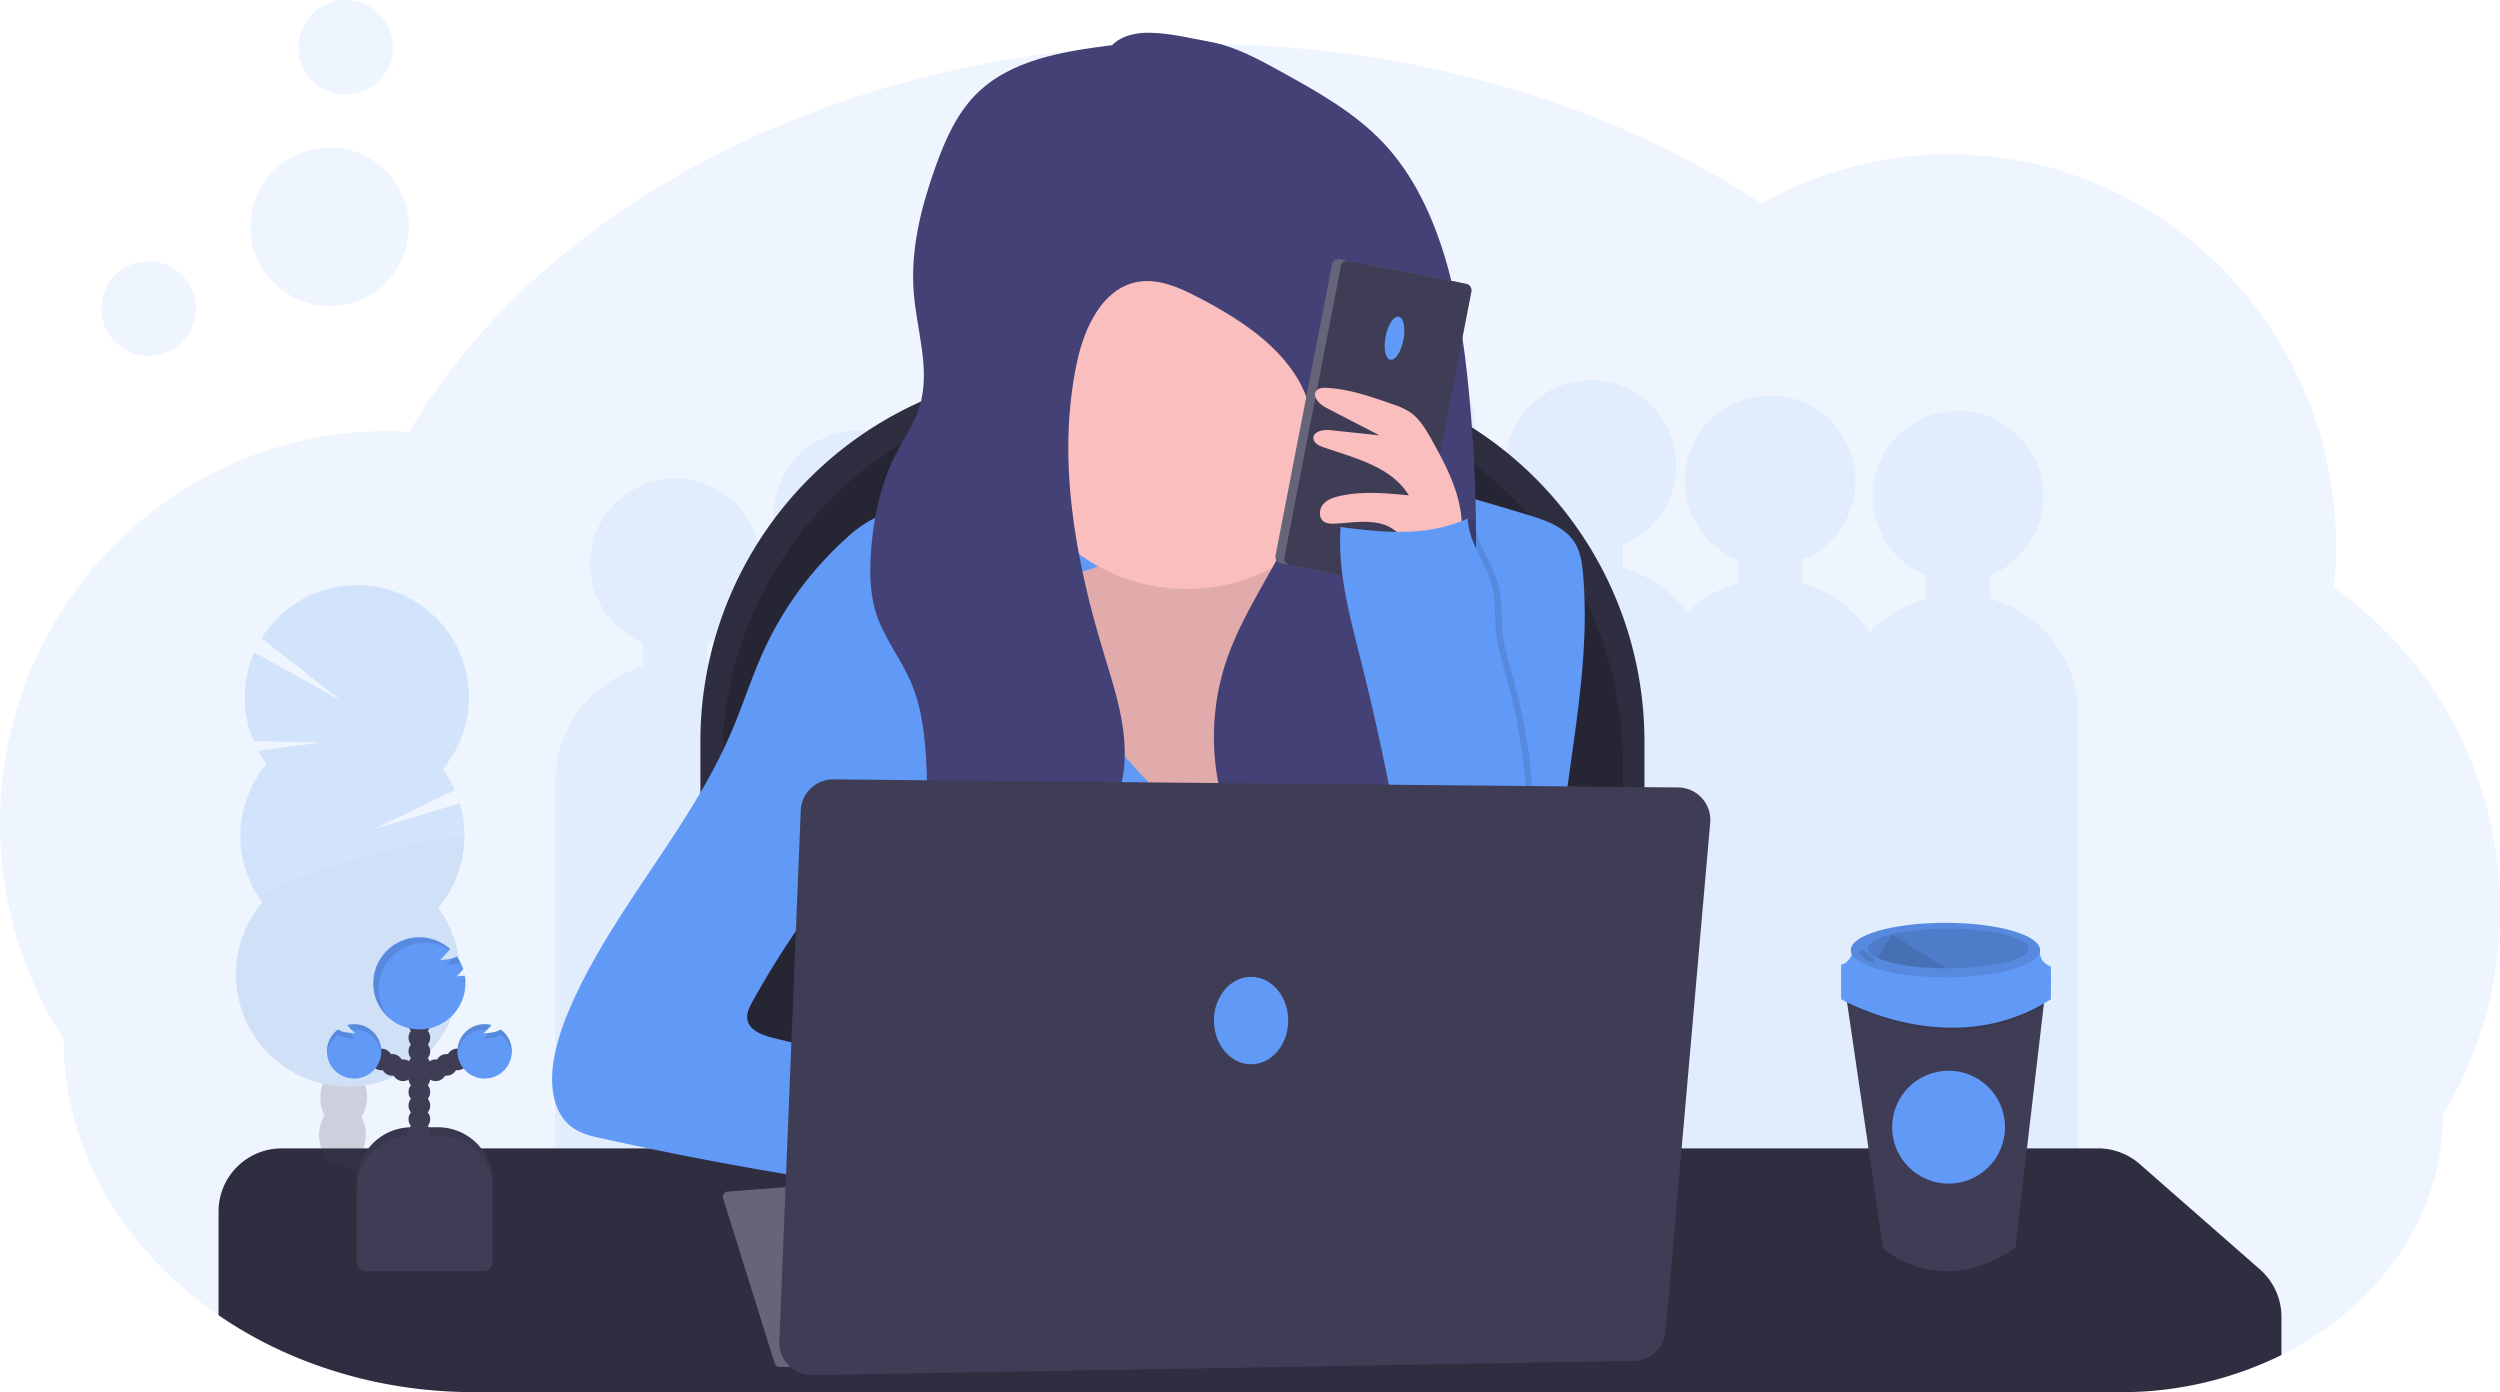 <?xml version="1.0" encoding="UTF-8"?> <svg xmlns="http://www.w3.org/2000/svg" id="a154b3ae-224e-4b43-86b8-0ffeb27982c5" data-name="Layer 1" width="1144" height="637" viewBox="0 0 1144 637"><title>working remotely</title><path d="M1172,547.81a180.56,180.56,0,0,1-26.12,93.88c0,34.62-16.14,66-42.32,88.87a144.74,144.74,0,0,1-21.08,15.28c-.3.19-.61.37-.92.55-.56.33-1.12.66-1.69,1l-.53.31h0c-2.39,1.35-4.83,2.65-7.32,3.87a165.67,165.67,0,0,1-73.76,17H245.17q-9,0-17.84-.72a211.15,211.15,0,0,1-61.06-14.14q-5.72-2.26-11.22-4.86-2.62-1.23-5.19-2.53c-1.07-.54-2.14-1.1-3.2-1.66A190.5,190.5,0,0,1,128,733.32a183.89,183.89,0,0,1-15.8-12.12C78.17,692,57.12,651.59,57.12,607A180.5,180.5,0,0,1,28,508.32c0-99.14,79.24-179.51,177-179.51,3,0,6,.09,9,.25.43,0,.85,0,1.28.06,16.48-28.09,38.51-53.9,65-76.62,72.24-61.9,177.82-100.92,295.43-100.92,98.82,0,189.15,27.55,258.34,73.07A174.18,174.18,0,0,1,920,202.1c97.74,0,177,80.37,177,179.51a184.9,184.9,0,0,1-1,18.78A180,180,0,0,1,1172,547.81Z" transform="translate(-28 -131.5)" fill="#6199f6" opacity="0.1"></path><path d="M938.69,405.47V394.74a39.05,39.05,0,1,0-29.38,0v10.73A55,55,0,0,0,883.77,421a55.08,55.08,0,0,0-31.08-22.52V387.74a39.05,39.05,0,1,0-29.38,0v10.73a55,55,0,0,0-23.21,13.16,55.08,55.08,0,0,0-29.41-20.16V380.74a39.05,39.05,0,1,0-29.38,0v10.73a55,55,0,0,0-26,16.06,55.09,55.09,0,0,0-36.57-33.06V363.74a39.05,39.05,0,1,0-29.38,0v10.73a55,55,0,0,0-40,47.77,54.62,54.62,0,0,0-16.57-7.77V403.74a39.05,39.05,0,1,0-29.38,0v10.73a55.18,55.18,0,0,0-34.66,28.7,54.58,54.58,0,0,0-15-6.7V425.74a39.05,39.05,0,1,0-29.38,0v10.73a54.29,54.29,0,0,0-14.21,6.22,55.14,55.14,0,0,0-34.41-28.22V403.74a39.05,39.05,0,1,0-29.38,0v10.73a55.1,55.1,0,0,0-35.87,31.36,55,55,0,0,0-18.75-9.36V425.74a39.05,39.05,0,1,0-29.38,0v10.73a55,55,0,0,0-40.31,53v248H392v-22h52v22H554v-22h79v-40h68v17h82v7h86v7H979v-248A55,55,0,0,0,938.69,405.47Z" transform="translate(-28 -131.5)" fill="#6199f6" opacity="0.1"></path><path d="M490.78,169h91.43A170.28,170.28,0,0,1,752.5,339.28V570a0,0,0,0,1,0,0h-432a0,0,0,0,1,0,0V339.28A170.28,170.28,0,0,1,490.78,169Z" fill="#2f2e41"></path><path d="M500.78,178.28h71.43A170.28,170.28,0,0,1,742.5,348.56V560.71a0,0,0,0,1,0,0h-412a0,0,0,0,1,0,0V348.56A170.28,170.28,0,0,1,500.78,178.28Z" opacity="0.2"></path><path d="M1072,734.09v17.46a165.67,165.67,0,0,1-73.76,17H245.17q-9,0-17.84-.72a211.15,211.15,0,0,1-61.06-14.14q-5.72-2.26-11.22-4.86-2.62-1.23-5.19-2.53c-1.07-.54-2.14-1.1-3.2-1.66A190.5,190.5,0,0,1,128,733.32V685.9A28.9,28.9,0,0,1,156.9,657H988.13a28.9,28.9,0,0,1,19,7.17l55,48.2A28.87,28.87,0,0,1,1072,734.09Z" transform="translate(-28 -131.5)" fill="#2f2e41"></path><path d="M510.67,357.31q-32.71,2.16-65.17,7c-6.15.92-12.39,1.94-18,4.66a52.8,52.8,0,0,0-11.94,8.56,157.38,157.38,0,0,0-38,51.53c-5.57,12.15-9.57,25-14.82,37.25-18.69,43.75-52.59,79.53-72.32,122.82-4.27,9.37-7.87,19.15-9.3,29.34-1.48,10.54.2,22.84,8.86,29,4,2.83,8.86,4,13.62,5a1641.51,1641.51,0,0,0,181.57,29.65c-6.61-6.38-8.82-16.27-7.95-25.41s4.46-17.78,8-26.25q-51.81-11.43-103.36-24c-5.13-1.25-11.29-3.6-11.92-8.84-.32-2.67,1-5.24,2.3-7.59a407.17,407.17,0,0,1,52.4-74c0,28.06-1.39,59.75-1.39,87.82H747.35a248,248,0,0,1-6.84-48.85C739,501.24,757.1,447.89,752.4,394.24c-.44-4.95-1.12-10.05-3.71-14.29-4.47-7.32-13.39-10.35-21.59-12.85-31.44-9.56-63.54-19.23-96.4-18.48-9.77.23-19.5,1.37-29.21,2.52C571.9,354.63,540.4,355.34,510.67,357.31Z" transform="translate(-28 -131.5)" fill="#6199f6"></path><path d="M358.88,679.82l23.6,75.53a2.36,2.36,0,0,0,2.25,1.65H486l-24-88-101.06,7.77A2.36,2.36,0,0,0,358.88,679.82Z" transform="translate(-28 -131.5)" fill="#656478"></path><path d="M532,389.79c-4.4,2.53-9.53,3.44-14.53,4.31l-32.27,5.6c-6.28,1.09-12.89,2.33-17.73,6.48-9.9,8.47-7.76,24.06-4.76,36.74l6,25.44c4.52,19.12,9.14,38.47,18.41,55.79,16.19,30.23,45.89,52,78.55,62.49,11.67,3.75,24,6.19,36.18,4.85,23.86-2.62,44.27-19.63,56.85-40.08s18.57-44.17,24.06-67.55c5.27-22.38,10.28-45.08,9.94-68.08-.1-7.16-.82-14.64-4.64-20.71-8.37-13.33-27.34-14.33-42.89-11.87-2.42.39-4.93.81-7.26.08-7-2.18-7.16-11.79-10.16-18.46-5.67-12.58-22.49-14.81-36.24-13.67s-35.16,2.61-47.14,10.4C532.85,369,545.51,382,532,389.79Z" transform="translate(-28 -131.5)" fill="#fbbebe"></path><path d="M532,389.79c-4.4,2.53-9.53,3.44-14.53,4.31l-32.27,5.6c-6.28,1.09-12.89,2.33-17.73,6.48-9.9,8.47-7.76,24.06-4.76,36.74l6,25.44c4.52,19.12,9.14,38.47,18.41,55.79,16.19,30.23,45.89,52,78.55,62.49,11.67,3.75,24,6.19,36.18,4.85,23.86-2.62,44.27-19.63,56.85-40.08s18.57-44.17,24.06-67.55c5.27-22.38,10.28-45.08,9.94-68.08-.1-7.16-.82-14.64-4.64-20.71-8.37-13.33-27.34-14.33-42.89-11.87-2.42.39-4.93.81-7.26.08-7-2.18-7.16-11.79-10.16-18.46-5.67-12.58-22.49-14.81-36.24-13.67s-35.16,2.61-47.14,10.4C532.85,369,545.51,382,532,389.79Z" transform="translate(-28 -131.5)" opacity="0.1"></path><path d="M505.29,418.45c4.88,10.24,8.54,21.1,14.44,30.79,4.69,7.7,10.7,14.49,16.68,21.24C551.9,488,567.59,505.66,586.76,519a222.93,222.93,0,0,1,55.37-109c8.26-8.87,18.6-17.61,30.72-17.28,7.52.21,14.46,3.94,20.72,8.09,7,4.63,13.62,10,18.65,16.67,7.95,10.62,11.38,24.07,12,37.32s-1.44,26.47-3.48,39.57l-10.5,67.71c-.61,3.92-1.46,8.25-4.66,10.6a14.67,14.67,0,0,1-6,2.16c-38.17,7.43-77.51,2.61-116.4,2.23-43-.41-87.19,4.49-127.92-9.19-2.13-.72-4.34-1.55-5.78-3.26a12.06,12.06,0,0,1-2-4.31c-9.49-30.72-1.88-63.73,3.75-95.38a748.38,748.38,0,0,0,9.51-75.78c.17-2.29,25.33,2.77,28.14,4.39C496.53,398.07,501.61,410.73,505.29,418.45Z" transform="translate(-28 -131.5)" fill="#6199f6"></path><g opacity="0.2"><path d="M194.87,668.29c0,.46-.05.91-.1,1.35q-5.72-2.26-11.22-4.86a9.1,9.1,0,0,1-5.19-2.53c-1.07-.54-2.14-1.1-3.2-1.66a13.68,13.68,0,0,1,.81-1.46c2.06-3.26,5.19-5.3,8.64-5.19s6.44,2.34,8.29,5.71A16.87,16.87,0,0,1,194.87,668.29Z" transform="translate(-28 -131.5)" fill="#3f3d56"></path><path d="M195.41,651.17a16.88,16.88,0,0,1-2.51,8.48c-2.06,3.25-5.19,5.29-8.64,5.18l-.71-.05a9.1,9.1,0,0,1-5.19-2.53,12.53,12.53,0,0,1-2.39-3.12,17.55,17.55,0,0,1,.54-17.12c2.06-3.26,5.19-5.3,8.64-5.19s6.44,2.34,8.29,5.71A16.87,16.87,0,0,1,195.41,651.17Z" transform="translate(-28 -131.5)" fill="#3f3d56"></path><ellipse cx="185.25" cy="633.7" rx="14.01" ry="10.7" transform="translate(-481.98 667.38) rotate(-88.19)" fill="#3f3d56"></ellipse><ellipse cx="185.79" cy="616.59" rx="14.01" ry="10.7" transform="translate(-464.35 651.34) rotate(-88.19)" fill="#3f3d56"></ellipse><ellipse cx="186.33" cy="599.47" rx="14.01" ry="10.7" transform="translate(-446.72 635.3) rotate(-88.19)" fill="#3f3d56"></ellipse><path d="M150,481.05a49.66,49.66,0,0,1-3.8-6l28.26-3.73L144,470.6a51.38,51.38,0,0,1,.31-40.64l40.12,22.44-36.75-28.84a51.28,51.28,0,1,1,82.84,60,51.12,51.12,0,0,1,5.55,9.53L199,510.93l39.33-11.83A51.34,51.34,0,0,1,228.53,547,51.28,51.28,0,1,1,148,544.43a51.28,51.28,0,0,1,2-63.38Z" transform="translate(-28 -131.5)" fill="#6199f6"></path><path d="M240.5,515.62a51.06,51.06,0,0,1-12,31.35A51.28,51.28,0,1,1,148,544.43C141.37,535.49,240.68,509.87,240.5,515.62Z" transform="translate(-28 -131.5)" opacity="0.1"></path></g><circle cx="68.02" cy="141.18" r="21.63" fill="#6199f6" opacity="0.1"></circle><circle cx="158.17" cy="21.63" r="21.63" fill="#6199f6" opacity="0.1"></circle><circle cx="150.84" cy="103.76" r="36.25" fill="#6199f6" opacity="0.1"></circle><circle cx="543" cy="185.5" r="84" fill="#fbbebe"></circle><path d="M536.88,152.17c-22.41,2.84-46.6,6.59-62.44,22.69-8.86,9-14.05,21-18.32,32.88-6.62,18.5-11.55,38-10,57.63,1.38,17.56,7.88,35.52,2.62,52.34-2.42,7.74-7.17,14.5-10.86,21.71-6.84,13.39-10.06,28.4-11.24,43.39-.82,10.31-.66,20.92,2.73,30.69,3.61,10.4,10.65,19.25,15.11,29.31,6.6,14.86,7.26,31.58,7.77,47.83s.94,32.39,1.32,48.58c.24,10.18.26,21.08-5.37,29.57,20.79-8.33,41.87-16.83,59.66-30.43s32.19-33.21,34.49-55.49c1.86-18.06-4.24-35.86-9.5-53.24-13-43-21.4-88.84-11.94-132.75,3.41-15.81,11.7-33.46,27.61-36.37,9.71-1.77,19.4,2.66,28.15,7.24,20.68,10.82,42,24.82,49.7,46.85,7,19.92,1.11,42.11-8,61.13s-21.51,36.51-28.59,56.39c-10.87,30.5-7.81,66.21,10.25,93.08s51.43,43.4,83.52,39.06c-2.51-10.84-10.38-19.6-14.6-29.9-7.67-18.71-2.5-40.23,5.75-58.69S694.21,440,699.37,420.4c3.64-13.8,4.08-28.22,4.06-42.49,0-22.46-1.11-44.93-3.27-67.29s-5.46-45-12.58-66.51c-5.72-17.25-14.05-33.93-26.51-47.16-13.26-14.09-30.52-23.64-47.47-33-10.14-5.58-20.5-11.23-31.88-13.32-9-1.65-18.46-4-27.64-4.15C547.84,146.39,541.28,147.74,536.88,152.17Z" transform="translate(-28 -131.5)" fill="#434175"></path><rect x="624.01" y="254.09" width="60.85" height="141.74" rx="2.9" transform="translate(45.9 -250.24) rotate(10.98)" fill="#656478"></rect><rect x="628.09" y="254.88" width="60.85" height="141.74" rx="2.9" transform="translate(46.13 -251) rotate(10.98)" fill="#3f3d56"></rect><ellipse cx="666.17" cy="286.29" rx="10.05" ry="4.15" transform="translate(230.2 754.21) rotate(-79.02)" fill="#6199f6"></ellipse><path d="M683,332.5c-2.64-4.67-5.46-9.5-9.91-12.49a35,35,0,0,0-8.18-3.67c-9.69-3.39-19.54-6.81-29.79-7.35-1.67-.08-3.58,0-4.67,1.28-2.24,2.63,1.31,6.21,4.38,7.8l24.42,12.65-22.51-2.38c-3.27-.35-7.93.54-7.69,3.82.16,2.15,2.52,3.32,4.56,4,14.45,5,31.15,8.92,39.06,22-10.54-1-21.31-2-31.64.32-2.83.64-5.76,1.63-7.61,3.86s-2.06,6,.27,7.77c1.44,1.07,3.38,1.1,5.18,1,7.33-.35,14.85-1.81,21.89.28s13.29,9.47,10.86,16.39c6.24.56,13.62,0,19.39-2.69,6.36-3,6.21-8.64,5.82-15.44C696,356.33,689.39,343.9,683,332.5Z" transform="translate(-28 -131.5)" fill="#fbbebe"></path><path d="M676.69,550.49a1125.21,1125.21,0,0,0-23-116.92c-5-20-10.68-40.34-9.25-60.92,20.66,2.63,39.17,4.58,58.21-3.86.31,10.81,8.15,20,11,30.45,1.91,7,1.19,14.41,1.94,21.62s3,14.2,4.93,21.21a260.23,260.23,0,0,1,6.63,106.74C709.48,550.91,694.32,553.22,676.69,550.49Z" transform="translate(-28 -131.5)" opacity="0.1"></path><path d="M673.69,550.49a1125.21,1125.21,0,0,0-23-116.92c-5-20-10.68-40.34-9.25-60.92,20.66,2.63,39.17,4.58,58.21-3.86.31,10.81,8.15,20,11,30.45,1.91,7,1.19,14.41,1.94,21.62s3,14.2,4.93,21.21a260.23,260.23,0,0,1,6.63,106.74C706.48,550.91,691.32,553.22,673.69,550.49Z" transform="translate(-28 -131.5)" fill="#6199f6"></path><path d="M384.63,745.27l9.79-242.87a14.86,14.86,0,0,1,15-14.26l386.52,3.7A14.86,14.86,0,0,1,810.59,508L790.17,740.67a14.86,14.86,0,0,1-14.55,13.56l-375.88,6.5A14.87,14.87,0,0,1,384.63,745.27Z" transform="translate(-28 -131.5)" fill="#3f3d56"></path><ellipse cx="572.5" cy="467" rx="17" ry="20" fill="#6199f6"></ellipse><path d="M964,584.76l-.8,6.86-13,110.86c-33.89,23.63-60.25.92-60.48,0L873.34,591.1l-.93-6.34Z" transform="translate(-28 -131.5)" fill="#3f3d56"></path><path d="M964,584.76l-.8,6.86c-38.18,22.2-78.91,4.92-89.86-.52l-.93-6.34Z" transform="translate(-28 -131.5)" opacity="0.1"></path><path d="M870.5,578.74v10s50.5,29.36,96,0v-10Z" transform="translate(-28 -131.5)" fill="#6199f6"></path><path d="M876.37,565.53s-1.47,6.75-5.87,7.34v8.51h96v-7.63s-5.87-1.47-5-8.22Z" transform="translate(-28 -131.5)" fill="#6199f6"></path><ellipse cx="890.21" cy="434.76" rx="43.3" ry="12.48" fill="#6199f6"></ellipse><ellipse cx="890.21" cy="434.76" rx="43.3" ry="12.48" opacity="0.1"></ellipse><path d="M956.22,565.53c0,5-16.42,9.1-36.69,9.1h-1.08c-13.61-.1-25.37-2-31.37-4.84-2.71-1.28-4.25-2.73-4.25-4.26,0-2.54,4.2-4.84,11-6.49a113.49,113.49,0,0,1,25.73-2.61C939.8,556.43,956.22,560.5,956.22,565.53Z" transform="translate(-28 -131.5)" opacity="0.1"></path><path d="M918.45,574.63c-13.61-.1-25.37-2-31.37-4.84h0L893.8,559Z" transform="translate(-28 -131.5)" opacity="0.1"></path><path d="M880.1,566.23c-.52-.11-1.21.07-1.31.59a1.27,1.27,0,0,0,.2.75,10.67,10.67,0,0,0,4.78,4.09,2.85,2.85,0,0,0,1.09.35,1,1,0,0,0,1-.52,1.13,1.13,0,0,0-.07-.93,4.13,4.13,0,0,0-1.24-1.36C883.21,568.15,881.84,566.52,880.1,566.23Z" transform="translate(-28 -131.5)" opacity="0.1"></path><circle cx="891.67" cy="515.79" r="25.83" fill="#6199f6"></circle><path d="M188.33,515.85h12.11a25,25,0,0,1,25,25V578a0,0,0,0,1,0,0H163.33a0,0,0,0,1,0,0V540.85A25,25,0,0,1,188.33,515.85Z" fill="#3f3d56"></path><path d="M188.33,515.85h12.11a25,25,0,0,1,25,25V578a0,0,0,0,1,0,0H163.33a0,0,0,0,1,0,0V540.85A25,25,0,0,1,188.33,515.85Z" opacity="0.1"></path><circle cx="191.9" cy="524.55" r="4.97" fill="#3f3d56"></circle><circle cx="191.9" cy="518.34" r="4.97" fill="#3f3d56"></circle><circle cx="191.9" cy="512.12" r="4.97" fill="#3f3d56"></circle><circle cx="191.9" cy="505.91" r="4.97" fill="#3f3d56"></circle><circle cx="191.9" cy="499.7" r="4.97" fill="#3f3d56"></circle><circle cx="191.9" cy="493.49" r="4.97" fill="#3f3d56"></circle><circle cx="191.9" cy="487.28" r="4.97" fill="#3f3d56"></circle><circle cx="199.36" cy="489.76" r="4.97" fill="#3f3d56"></circle><circle cx="204.33" cy="487.28" r="4.97" fill="#3f3d56"></circle><circle cx="209.3" cy="484.79" r="4.97" fill="#3f3d56"></circle><circle cx="191.9" cy="481.07" r="4.97" fill="#3f3d56"></circle><circle cx="191.9" cy="474.86" r="4.97" fill="#3f3d56"></circle><circle cx="191.9" cy="468.64" r="4.97" fill="#3f3d56"></circle><circle cx="191.9" cy="462.43" r="4.97" fill="#3f3d56"></circle><path d="M240.5,577.91c-1.23.18-2.47.31-3.71.39A28.56,28.56,0,0,0,240,575a21.22,21.22,0,0,0-3-5.83,10.22,10.22,0,0,1-4,1.26c-1.23.18-2.47.31-3.71.4,1.63-1.33,3.15-3.33,4.75-5a21.09,21.09,0,1,0,6.61,12Z" transform="translate(-28 -131.5)" fill="#6199f6"></path><path d="M257.11,602.6a9.68,9.68,0,0,1-4.18,1.39c-1.23.18-2.47.32-3.71.4a36.4,36.4,0,0,0,3.68-3.82,12.44,12.44,0,1,0,4.21,2Z" transform="translate(-28 -131.5)" fill="#6199f6"></path><circle cx="184.45" cy="489.76" r="4.97" fill="#3f3d56"></circle><circle cx="179.48" cy="487.28" r="4.97" fill="#3f3d56"></circle><circle cx="174.51" cy="484.79" r="4.97" fill="#3f3d56"></circle><path d="M182.7,602.6a9.64,9.64,0,0,0,4.18,1.39c1.23.18,2.47.32,3.71.4a35.42,35.42,0,0,1-3.68-3.82,12.44,12.44,0,1,1-4.21,2Z" transform="translate(-28 -131.5)" fill="#6199f6"></path><path d="M188.33,519.58h12.11a25,25,0,0,1,25,25v32.87a4.24,4.24,0,0,1-4.24,4.24H167.57a4.24,4.24,0,0,1-4.24-4.24V544.58a25,25,0,0,1,25-25Z" fill="#3f3d56"></path><g opacity="0.1"><path d="M240.88,579.27a18.83,18.83,0,0,1-1.6,1.52c.57,0,1.13-.09,1.7-.15C241,580.18,240.93,579.72,240.88,579.27Z" transform="translate(-28 -131.5)"></path><path d="M231.82,573.33c1.25-.08,2.48-.21,3.72-.39a12,12,0,0,0,3.23-.88,21.28,21.28,0,0,0-1.74-2.87,7.52,7.52,0,0,1-2,.85A28.79,28.79,0,0,1,231.82,573.33Z" transform="translate(-28 -131.5)"></path><path d="M201.27,584a21.08,21.08,0,0,1,32.5-17.76l.32-.34a21.1,21.1,0,1,0-27.82,31.73A21,21,0,0,1,201.27,584Z" transform="translate(-28 -131.5)"></path></g><g opacity="0.1"><path d="M249.22,606.87c1.24-.08,2.48-.21,3.71-.39a9.7,9.7,0,0,0,4.18-1.4,12.43,12.43,0,0,1,5,8.8,11.38,11.38,0,0,0,.07-1.31,12.38,12.38,0,0,0-5-10,9.68,9.68,0,0,1-4.18,1.39l-1,.13A25.37,25.37,0,0,1,249.22,606.87Z" transform="translate(-28 -131.5)"></path><path d="M249.72,602.63a10.19,10.19,0,0,1,1.24.09c.65-.69,1.29-1.43,1.94-2.15a12.4,12.4,0,0,0-15.6,12c0,.42,0,.83.06,1.24A12.42,12.42,0,0,1,249.72,602.63Z" transform="translate(-28 -131.5)"></path></g><g opacity="0.1"><path d="M190.59,606.87c-1.24-.08-2.48-.21-3.71-.39a9.65,9.65,0,0,1-4.18-1.4,12.43,12.43,0,0,0-5,8.8,11.38,11.38,0,0,1-.07-1.31,12.38,12.38,0,0,1,5-10,9.64,9.64,0,0,0,4.18,1.39l1,.13A23.67,23.67,0,0,0,190.59,606.87Z" transform="translate(-28 -131.5)"></path><path d="M190.09,602.63a10.36,10.36,0,0,0-1.25.09c-.64-.69-1.28-1.43-1.93-2.15a12.4,12.4,0,0,1,15.6,12c0,.42,0,.83-.06,1.24A12.42,12.42,0,0,0,190.09,602.63Z" transform="translate(-28 -131.5)"></path></g></svg> 
